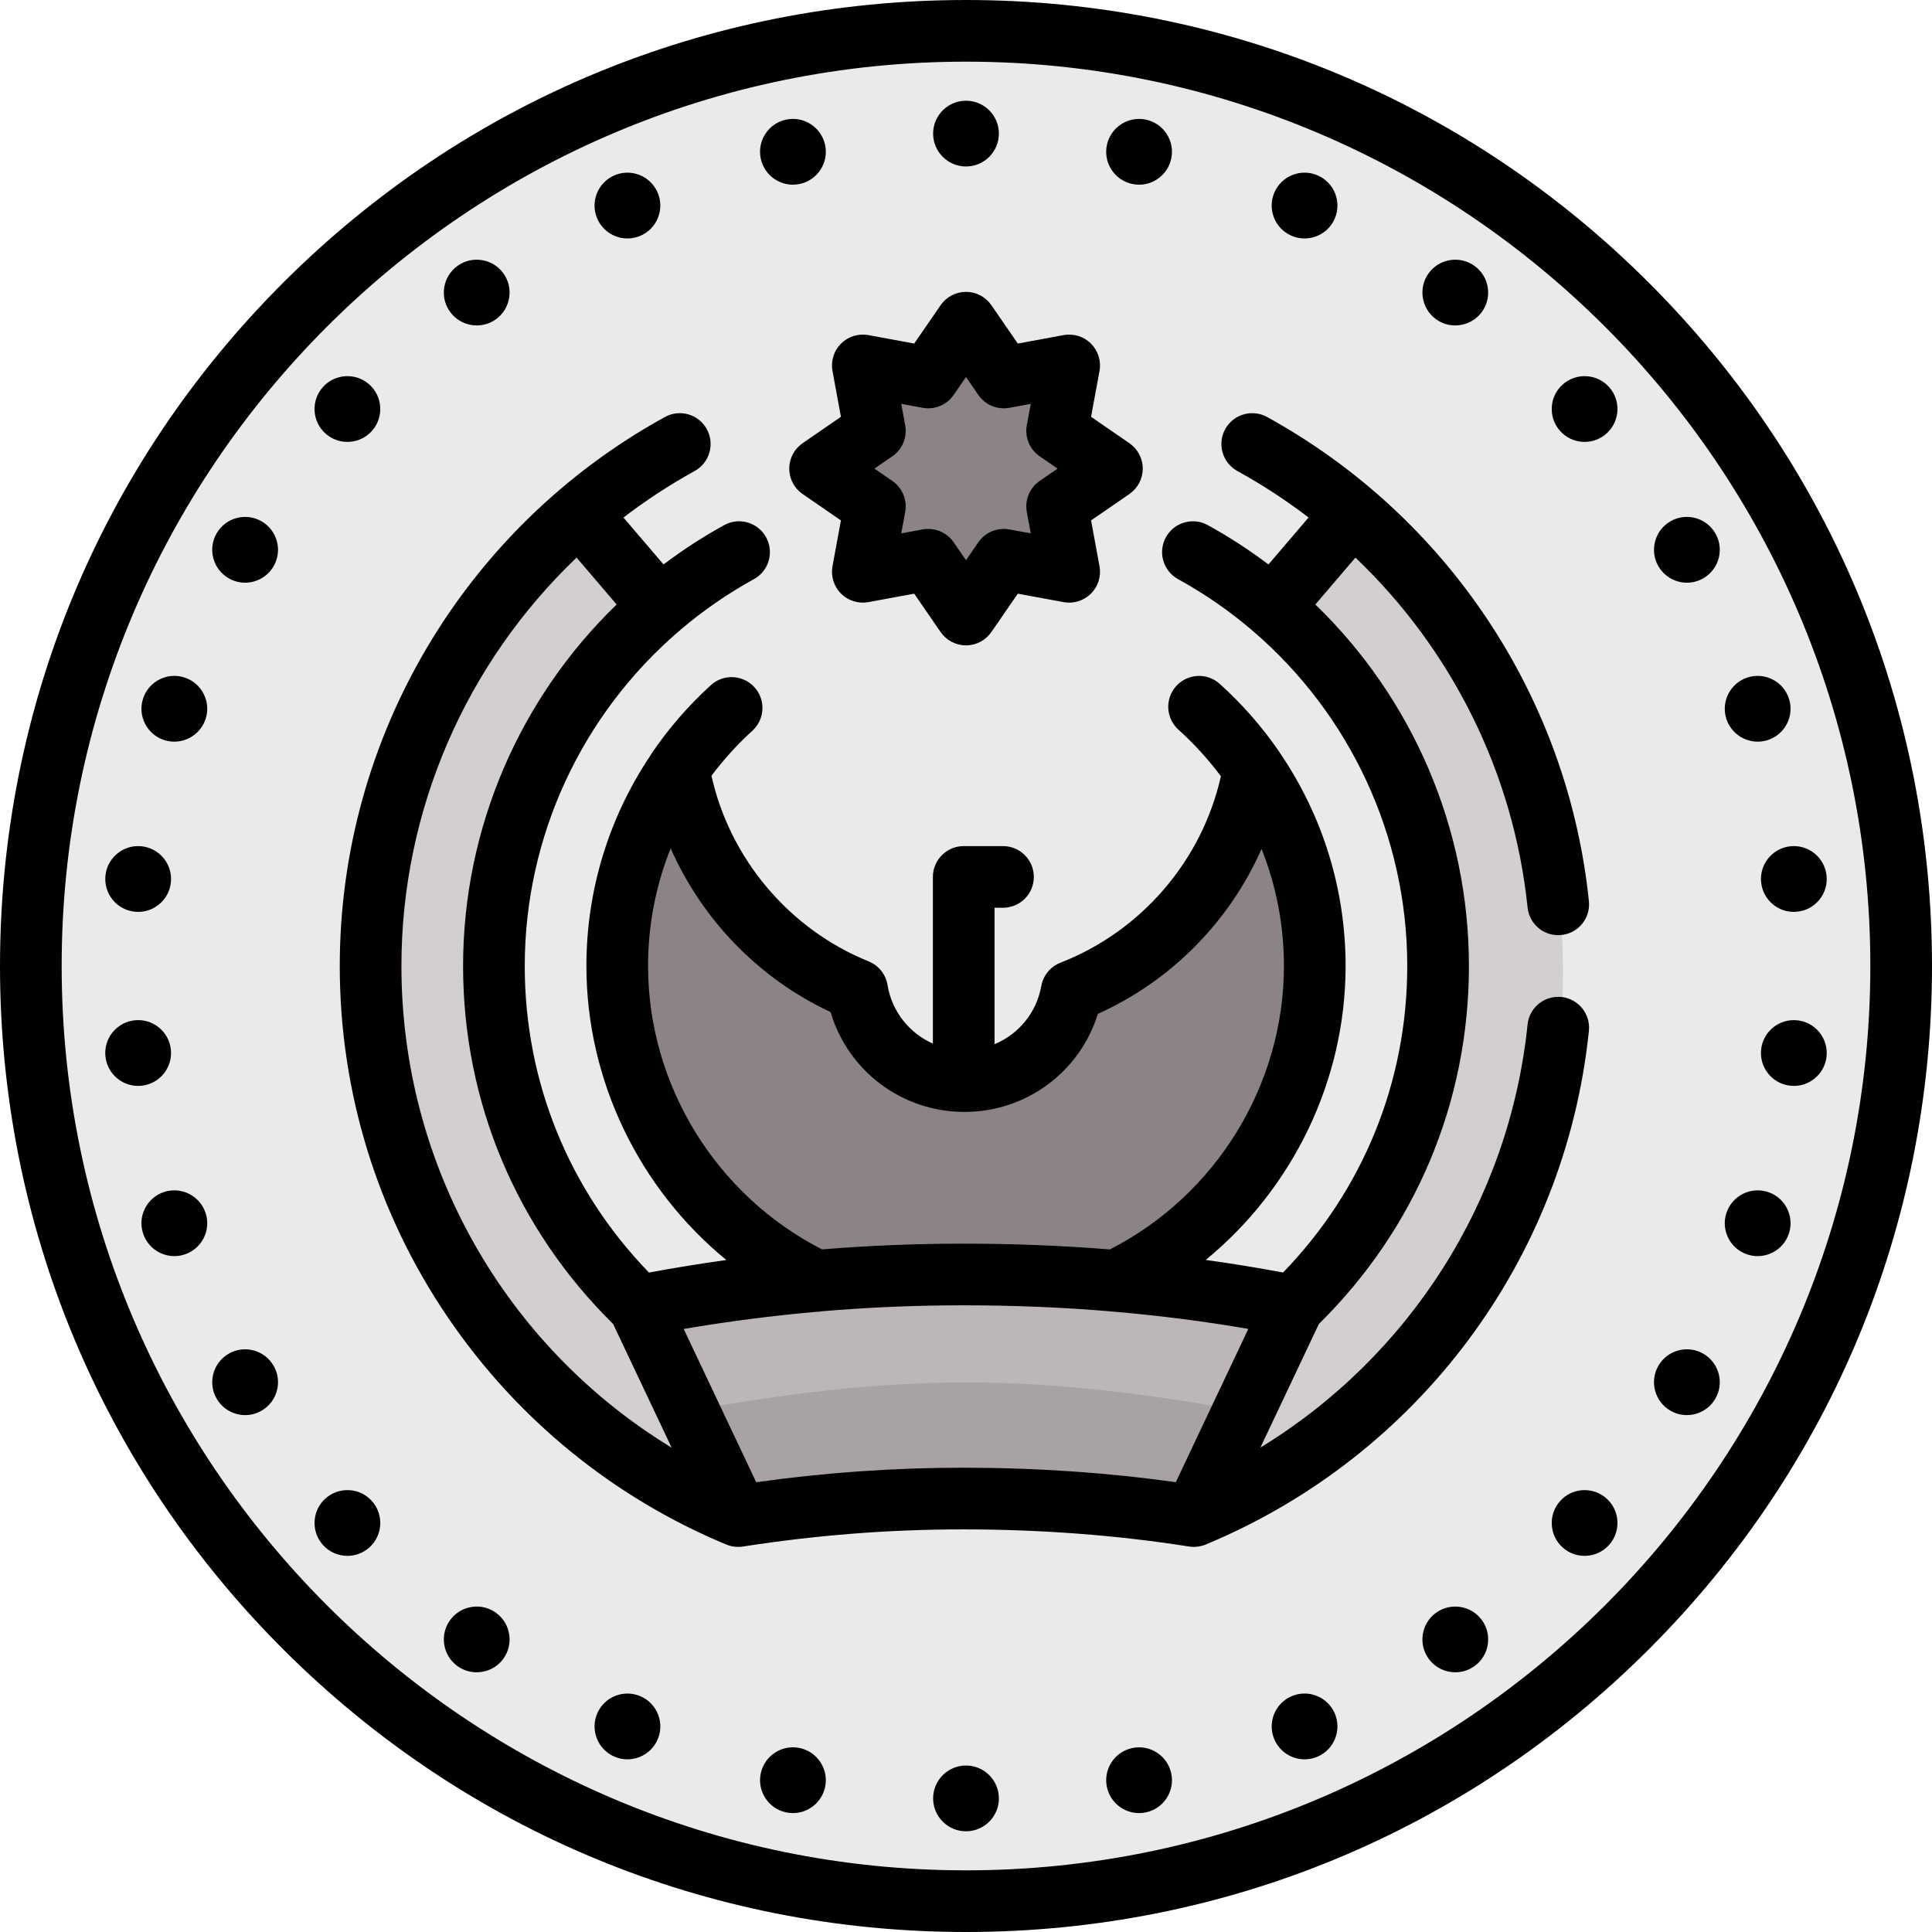 <?xml version="1.0" encoding="iso-8859-1"?>
<!-- Uploaded to: SVG Repo, www.svgrepo.com, Generator: SVG Repo Mixer Tools -->
<!DOCTYPE svg PUBLIC "-//W3C//DTD SVG 1.1//EN" "http://www.w3.org/Graphics/SVG/1.1/DTD/svg11.dtd">
<svg xmlns="http://www.w3.org/2000/svg" xmlns:xlink="http://www.w3.org/1999/xlink" version="1.1" id="Layer_1"  width="512" height="512" viewBox="0 0 470 470" xml:space="preserve">
<g>
	<g>
		<circle style="fill:#EBEAEA;" cx="235" cy="235" r="227.5"/>
		<path style="fill:#8C8484;" d="M271.416,311.626c28.611-13.652,48.429-42.869,48.429-76.626c0-17.75-5.488-34.238-14.845-47.875    c-4.284,24.792-21.453,45.174-44.301,54.061c-2.221,12.472-13.157,21.904-26.254,21.812c-13.092-0.092-23.891-9.671-25.94-22.169    c-22.472-9.095-39.229-29.355-43.415-53.83c-9.41,13.661-14.935,30.195-14.935,48c0,33.761,19.821,62.98,48.438,76.63    L271.416,311.626z"/>
		<polygon style="fill:#8C8484;" points="235,78.5 244.183,91.832 260.103,88.897 257.168,104.817 270.5,114 257.168,123.183     260.103,139.103 244.183,136.168 235,149.5 225.817,136.168 209.897,139.103 212.832,123.183 199.5,114 212.832,104.817     209.897,88.897 225.817,91.832   "/>
		<path style="fill:#D2CFCE;" d="M309.553,147.725c1.998-3.629,17.484-19.177,19.481-22.805s51.203,45.778,51.203,111.178    c0,30.657-9.644,56.998-26.874,82.302c-16.811,24.688-31.427,37.243-58.896,48.666l-13.291-22.276l30.016-23.924    c21.227-20.451,38.653-56.485,38.653-85.866c0-31.606-11.721-62.484-35.216-82.677    C314.558,152.266,307.557,151.354,309.553,147.725z"/>
		<path style="fill:#D2CFCE;" d="M162.118,147.725c-1.998-3.629-17.484-19.177-19.481-22.805s-51.202,45.778-51.202,111.178    c0,30.657,9.644,56.998,26.874,82.302c16.811,24.688,31.427,37.243,58.896,48.666l13.291-22.276l-30.016-23.924    c-21.227-20.451-38.654-56.485-38.654-85.866c0-31.606,11.721-62.484,35.216-82.677    C157.114,152.266,164.115,151.354,162.118,147.725z"/>
		<path style="fill:#BCB6B8;" d="M235,310.046c-25.87,0-48.67,3.559-74.43,8.583l8.06,25.381h132.74l8.06-25.381    C283.67,313.605,260.87,310.046,235,310.046z"/>
		<path style="fill:#A8A2A2;" d="M301.37,343.093l-8.05,27.956c-18.12-2.476-40.351-4.132-58.32-4.132s-40.2,1.656-58.32,4.132    l-8.05-27.956c21.94-4,44.45-6.793,66.37-6.793S279.43,339.093,301.37,343.093z"/>
	</g>
	<path d="M401.17,68.83C356.784,24.444,297.771,0,235,0S113.216,24.444,68.83,68.83C24.444,113.215,0,172.229,0,235   c0,62.771,24.444,121.785,68.83,166.17C113.216,445.556,172.229,470,235,470s121.784-24.444,166.17-68.83   C445.556,356.785,470,297.771,470,235C470,172.229,445.556,113.215,401.17,68.83z M235,455c-121.309,0-220-98.691-220-220   S113.691,15,235,15s220,98.691,220,220S356.309,455,235,455z M227,32.5c0-4.411,3.589-8,8-8s8,3.589,8,8s-3.589,8-8,8   S227,36.911,227,32.5z M185.069,38.569c-0.44-2.067-0.046-4.205,1.116-5.997c1.163-1.793,2.955-3.026,5.046-3.472   c4.317-0.92,8.57,1.843,9.49,6.156c0.446,2.091,0.051,4.231-1.114,6.025s-2.958,3.026-5.051,3.469   c-0.557,0.119-1.118,0.177-1.676,0.177c-1.53,0-3.032-0.442-4.348-1.299C186.738,42.461,185.509,40.664,185.069,38.569z    M145.326,53.259c-1.792-4.027,0.026-8.764,4.053-10.559c1.952-0.87,4.127-0.928,6.122-0.163c1.997,0.766,3.575,2.264,4.444,4.218   c0.868,1.953,0.925,4.126,0.158,6.121c-0.767,1.997-2.267,3.574-4.221,4.442c-1.035,0.461-2.137,0.693-3.242,0.693   c-0.968,0-1.938-0.178-2.87-0.535C147.773,56.71,146.195,55.213,145.326,53.259z M109.497,75.87   c-1.247-1.706-1.76-3.824-1.427-5.94c0.334-2.116,1.473-3.975,3.208-5.232c3.57-2.591,8.584-1.79,11.172,1.781   c2.586,3.567,1.792,8.575-1.772,11.166c-1.42,1.03-3.066,1.525-4.696,1.525C113.502,79.17,111.059,78.024,109.497,75.87z    M78.566,94.149c2.951-3.279,8.02-3.546,11.299-0.595c0.002,0.002,0.005,0.004,0.007,0.006c3.271,2.952,3.534,8.017,0.587,11.292   c-1.424,1.587-3.389,2.525-5.525,2.638c-0.145,0.007-0.287,0.011-0.431,0.011c-1.981,0-3.866-0.723-5.349-2.061   C75.883,102.497,75.616,97.428,78.566,94.149z M51.9,135.813c-0.552-2.066-0.265-4.224,0.808-6.074   c1.056-1.834,2.781-3.161,4.847-3.715c2.064-0.556,4.223-0.271,6.076,0.798c1.853,1.07,3.177,2.797,3.729,4.864   c0.552,2.066,0.265,4.224-0.808,6.074c-1.056,1.834-2.781,3.161-4.847,3.715c-0.69,0.186-1.392,0.277-2.088,0.277   c-1.387,0-2.755-0.364-3.988-1.076C53.776,139.608,52.452,137.88,51.9,135.813z M49.539,168.792   c0.969,1.901,1.141,4.065,0.483,6.095c-1.108,3.388-4.253,5.537-7.621,5.537c-0.817,0-1.646-0.126-2.465-0.392   c-2.024-0.655-3.681-2.068-4.653-3.975c-0.969-1.901-1.141-4.065-0.483-6.095c0.658-2.035,2.069-3.691,3.976-4.664   c1.901-0.97,4.066-1.143,6.098-0.485C46.91,165.471,48.566,166.884,49.539,168.792z M27.389,218.863   c-1.346-1.664-1.961-3.751-1.734-5.878c0.217-2.103,1.255-4.02,2.919-5.368c1.66-1.344,3.739-1.963,5.868-1.74   c2.129,0.223,4.042,1.262,5.389,2.926c1.345,1.664,1.961,3.751,1.734,5.879c-0.217,2.101-1.253,4.015-2.913,5.362   c-1.439,1.168-3.198,1.79-5.027,1.79c-0.281,0-0.563-0.015-0.848-0.044C30.646,221.566,28.733,220.526,27.389,218.863z    M34.441,264.124c-0.285,0.03-0.57,0.045-0.854,0.045c-1.816,0-3.574-0.619-5.014-1.786c-1.664-1.348-2.702-3.265-2.922-5.396   c-0.224-2.1,0.392-4.187,1.737-5.851c1.345-1.664,3.257-2.703,5.385-2.926c0.001,0,0.002,0,0.003,0   c2.127-0.219,4.214,0.397,5.875,1.746c1.66,1.348,2.696,3.262,2.915,5.389c0.225,2.102-0.392,4.189-1.736,5.853   C38.483,262.862,36.57,263.901,34.441,264.124z M50.015,295.089c0.665,2.054,0.493,4.218-0.476,6.119   c-0.973,1.907-2.629,3.32-4.666,3.979c-0.808,0.263-1.64,0.393-2.468,0.393c-1.246,0-2.485-0.295-3.63-0.878   c-1.906-0.972-3.317-2.628-3.976-4.664c-0.657-2.03-0.485-4.194,0.483-6.095c0.971-1.903,2.623-3.314,4.653-3.975   C44.127,288.607,48.646,290.904,50.015,295.089z M66.563,332.259c1.062,1.831,1.349,3.988,0.797,6.055   c-0.552,2.067-1.876,3.794-3.729,4.864c-1.233,0.712-2.602,1.076-3.988,1.076c-0.696,0-1.397-0.092-2.088-0.277   c-2.065-0.555-3.791-1.881-4.857-3.735c-1.062-1.831-1.349-3.988-0.797-6.055c0.552-2.067,1.876-3.794,3.729-4.864   c1.852-1.07,4.009-1.354,6.076-0.798C63.771,329.079,65.496,330.405,66.563,332.259z M90.466,365.154   c2.94,3.268,2.678,8.333-0.594,11.286c-1.53,1.377-3.448,2.055-5.357,2.055c-2.19,0-4.371-0.892-5.948-2.644   c-2.948-3.276-2.685-8.339,0.588-11.291v0c1.59-1.434,3.64-2.157,5.779-2.049C87.07,362.622,89.035,363.562,90.466,365.154z    M122.445,403.528c-1.559,2.151-4.003,3.295-6.48,3.295c-1.628,0-3.271-0.494-4.687-1.521c-1.735-1.257-2.874-3.115-3.208-5.232   c-0.333-2.116,0.18-4.234,1.443-5.964c2.594-3.552,7.594-4.341,11.155-1.758C124.244,394.948,125.037,399.96,122.445,403.528z    M160.104,417.124c0.767,1.995,0.71,4.168-0.158,6.121c-0.869,1.954-2.447,3.452-4.444,4.218c-0.931,0.357-1.9,0.535-2.868,0.535   c-1.107,0-2.212-0.233-3.254-0.697c-4.026-1.794-5.845-6.531-4.053-10.559c0.869-1.954,2.447-3.452,4.444-4.218   c1.996-0.765,4.169-0.708,6.122,0.163C157.837,413.549,159.337,415.127,160.104,417.124z M199.607,428.718   c1.165,1.794,1.561,3.934,1.114,6.025c-0.801,3.753-4.13,6.332-7.822,6.332c-0.551,0-1.108-0.057-1.668-0.176   c-2.091-0.445-3.883-1.678-5.046-3.472c-1.159-1.787-1.555-3.918-1.115-6.002c0.44-2.093,1.67-3.888,3.463-5.055   c1.795-1.169,3.936-1.565,6.031-1.12C196.649,425.692,198.442,426.924,199.607,428.718z M243,437.5c0,4.411-3.589,8-8,8   s-8-3.589-8-8s3.589-8,8-8S243,433.089,243,437.5z M284.931,431.431c0.44,2.067,0.046,4.205-1.116,5.997   c-1.163,1.793-2.955,3.026-5.046,3.472c-0.56,0.119-1.118,0.176-1.668,0.176c-3.692,0-7.021-2.578-7.822-6.332   c-0.446-2.091-0.051-4.231,1.114-6.025s2.958-3.026,5.051-3.469c2.084-0.445,4.229-0.048,6.023,1.122   C283.262,427.539,284.491,429.336,284.931,431.431z M324.674,416.741c1.792,4.027-0.026,8.764-4.053,10.559   c-1.042,0.464-2.146,0.697-3.254,0.697c-0.968,0-1.938-0.178-2.868-0.535c-1.997-0.766-3.575-2.264-4.444-4.218   c-0.868-1.953-0.925-4.126-0.158-6.121c0.767-1.997,2.267-3.574,4.221-4.442c1.941-0.865,4.117-0.924,6.112-0.158   C322.227,413.29,323.805,414.787,324.674,416.741z M360.503,394.13c1.247,1.706,1.76,3.824,1.427,5.94   c-0.334,2.117-1.473,3.975-3.208,5.232c-1.415,1.026-3.058,1.52-4.685,1.52c-2.479,0-4.925-1.146-6.487-3.301   c-2.586-3.567-1.792-8.575,1.772-11.166C352.901,389.759,357.914,390.559,360.503,394.13z M391.434,375.851   c-1.578,1.753-3.761,2.645-5.951,2.645c-1.907,0-3.821-0.676-5.348-2.05c-0.002-0.002-0.005-0.004-0.007-0.006   c-3.271-2.952-3.534-8.018-0.587-11.292c1.424-1.586,3.389-2.525,5.525-2.638c2.135-0.11,4.189,0.615,5.779,2.049   C394.117,367.503,394.384,372.572,391.434,375.851z M418.1,334.187c0.552,2.066,0.265,4.224-0.808,6.074   c-1.056,1.834-2.781,3.161-4.847,3.715c-0.69,0.186-1.392,0.277-2.088,0.277c-1.387,0-2.755-0.364-3.988-1.076   c-1.853-1.07-3.177-2.797-3.729-4.864c-0.552-2.066-0.265-4.224,0.808-6.074c1.056-1.834,2.781-3.161,4.847-3.715   c2.064-0.555,4.223-0.271,6.076,0.798C416.224,330.392,417.548,332.12,418.1,334.187z M434.717,293.943   c0.969,1.901,1.141,4.065,0.483,6.095c-0.658,2.035-2.069,3.691-3.976,4.664c-1.143,0.583-2.38,0.878-3.627,0.878   c-0.828,0-1.66-0.13-2.471-0.393c-2.037-0.659-3.693-2.072-4.666-3.979c-0.969-1.901-1.141-4.065-0.483-6.095   c1.377-4.21,5.896-6.504,10.086-5.145C432.088,290.623,433.744,292.036,434.717,293.943z M442.611,251.137   c1.346,1.664,1.961,3.751,1.734,5.878c-0.217,2.103-1.255,4.02-2.919,5.368c-1.438,1.165-3.194,1.785-5.02,1.785   c-0.281,0-0.564-0.015-0.849-0.044c-2.129-0.223-4.042-1.262-5.389-2.926c-1.345-1.664-1.961-3.751-1.734-5.879   c0.217-2.101,1.253-4.015,2.913-5.362c1.661-1.348,3.745-1.964,5.875-1.746C439.354,248.434,441.267,249.474,442.611,251.137z    M435.559,205.876c2.109-0.223,4.203,0.391,5.868,1.74c1.664,1.348,2.702,3.265,2.922,5.396c0.224,2.1-0.392,4.187-1.737,5.851   c-1.345,1.664-3.257,2.703-5.385,2.926c-0.001,0-0.002,0-0.003,0c-0.283,0.029-0.566,0.044-0.848,0.044   c-1.829,0-3.588-0.622-5.027-1.79c-1.66-1.348-2.696-3.262-2.915-5.389c-0.225-2.102,0.392-4.189,1.736-5.853   C431.517,207.138,433.43,206.099,435.559,205.876z M419.985,174.911c-0.665-2.054-0.493-4.218,0.476-6.119   c0.973-1.907,2.629-3.32,4.666-3.979c2.022-0.658,4.192-0.486,6.098,0.485c1.906,0.972,3.317,2.628,3.976,4.664   c0.657,2.03,0.485,4.194-0.483,6.095c-0.971,1.903-2.623,3.314-4.653,3.975c-0.818,0.266-1.649,0.393-2.467,0.393   C424.229,180.424,421.087,178.279,419.985,174.911z M417.303,129.759c1.062,1.831,1.349,3.988,0.797,6.055   c-0.552,2.067-1.876,3.794-3.729,4.864c-1.233,0.712-2.602,1.076-3.988,1.076c-0.696,0-1.397-0.092-2.088-0.277   c-2.065-0.555-3.791-1.881-4.857-3.735c-1.062-1.831-1.349-3.988-0.797-6.055c0.552-2.067,1.876-3.794,3.729-4.864   c1.852-1.07,4.011-1.354,6.076-0.798C414.511,126.579,416.236,127.905,417.303,129.759z M379.534,104.846   c-2.94-3.268-2.678-8.333,0.594-11.285c3.286-2.958,8.354-2.69,11.306,0.588c2.948,3.276,2.685,8.339-0.588,11.291v0   c-1.482,1.337-3.367,2.061-5.349,2.061c-0.144,0-0.286-0.004-0.431-0.011C382.93,107.378,380.965,106.439,379.534,104.846z    M347.555,66.472c2.583-3.565,7.596-4.365,11.167-1.775c1.735,1.257,2.874,3.116,3.208,5.232c0.333,2.116-0.18,4.234-1.443,5.964   c-1.563,2.141-4.001,3.278-6.471,3.278c-1.628,0-3.27-0.494-4.685-1.52C345.756,75.052,344.963,70.04,347.555,66.472z    M309.896,52.876c-0.767-1.995-0.71-4.168,0.158-6.121c0.869-1.954,2.447-3.452,4.444-4.218c1.995-0.765,4.17-0.708,6.122,0.163   c4.026,1.794,5.845,6.531,4.053,10.559c-0.869,1.954-2.447,3.452-4.444,4.218c-0.931,0.357-1.9,0.535-2.868,0.535   c-1.107,0-2.212-0.233-3.254-0.697C312.163,56.451,310.663,54.873,309.896,52.876z M270.393,41.282   c-1.165-1.794-1.561-3.934-1.114-6.025c0.921-4.313,5.183-7.073,9.49-6.156c2.091,0.445,3.883,1.678,5.046,3.472   c1.159,1.787,1.555,3.918,1.115,6.002c-0.44,2.093-1.67,3.888-3.463,5.055c-1.314,0.856-2.815,1.298-4.348,1.298   c-0.56,0-1.123-0.059-1.684-0.178C273.351,44.308,271.558,43.076,270.393,41.282z M379.846,242.541   c-4.125-0.42-7.807,2.569-8.231,6.689c-4.438,42.935-28.753,80.772-64.999,102.93l14.226-30.074   c23.546-23.198,36.504-54.063,36.504-87.087c0-33.578-13.808-65.172-37.358-87.941l9.75-11.413   c23.4,22.307,38.492,52.368,41.878,85.126c0.398,3.858,3.655,6.729,7.451,6.729c0.258,0,0.518-0.013,0.78-0.04   c4.12-0.426,7.114-4.111,6.688-8.231c-5.125-49.589-34.394-93.621-78.292-117.787c-3.629-1.996-8.189-0.675-10.188,2.954   c-1.997,3.628-0.675,8.189,2.953,10.187c6.102,3.359,11.888,7.146,17.332,11.308l-9.76,11.425   c-4.648-3.506-9.571-6.716-14.763-9.574c-3.627-1.998-8.188-0.674-10.187,2.954c-1.997,3.629-0.675,8.19,2.954,10.187   c6.416,3.532,12.378,7.661,17.833,12.294c0.088,0.083,0.172,0.17,0.265,0.25c0.071,0.061,0.146,0.113,0.219,0.17   c23.493,20.192,37.443,49.797,37.443,81.402c0,28.105-10.704,54.433-30.212,74.568c-6.244-1.17-12.508-2.188-18.808-3.063   c21.145-17.345,34.02-43.598,34.02-71.506c0-18.564-5.521-36.471-15.961-51.815c-0.063-0.102-0.12-0.206-0.188-0.306   c-4.148-6.049-9.021-11.606-14.479-16.519c-3.078-2.769-7.818-2.521-10.592,0.559c-2.771,3.079-2.521,7.821,0.559,10.592   c3.806,3.425,7.266,7.229,10.325,11.327c-4.582,20.474-19.301,37.687-39.027,45.359c-2.438,0.948-4.206,3.099-4.665,5.675   c-1.163,6.534-5.562,11.743-11.37,14.158v-33.196H244c4.143,0,7.5-3.358,7.5-7.5s-3.357-7.5-7.5-7.5h-9.555   c-4.143,0-7.5,3.358-7.5,7.5v40.536c-5.706-2.518-9.975-7.757-11.039-14.253c-0.424-2.582-2.162-4.757-4.588-5.738   c-19.332-7.824-33.751-24.957-38.24-45.155c2.96-3.949,6.291-7.624,9.949-10.949c3.065-2.787,3.291-7.53,0.505-10.595   c-2.787-3.066-7.531-3.29-10.595-0.505c-5.475,4.977-10.349,10.603-14.485,16.723c-0.121,0.179-0.229,0.363-0.332,0.548   c-10.113,15.175-15.465,32.792-15.465,51.056c0,27.919,12.884,54.179,34.041,71.523c-6.258,0.872-12.526,1.887-18.823,3.051   c-19.512-20.136-30.218-46.466-30.218-74.575c0-31.606,13.951-61.212,37.446-81.405c0.072-0.057,0.146-0.108,0.216-0.168   c0.092-0.079,0.173-0.165,0.261-0.247c5.455-4.634,11.418-8.764,17.835-12.296c3.628-1.998,4.95-6.559,2.953-10.187   c-1.998-3.629-6.557-4.952-10.188-2.954c-5.19,2.857-10.112,6.066-14.76,9.572l-9.747-11.411c5.438-4.16,11.212-7.958,17.32-11.321   c3.628-1.998,4.95-6.559,2.953-10.187s-6.556-4.951-10.188-2.954C112.966,128.302,82.655,179.479,82.655,235   c0,30.658,9.107,60.238,26.339,85.542c16.811,24.689,40.217,43.776,67.687,55.199c0.107,0.044,0.217,0.077,0.325,0.117   c0.071,0.026,0.142,0.053,0.215,0.077c0.336,0.111,0.674,0.198,1.014,0.259c0.047,0.009,0.094,0.014,0.141,0.021   c0.359,0.058,0.719,0.093,1.077,0.098c0.014,0,0.026,0.001,0.04,0.002c0.022,0,0.044,0.003,0.065,0.003   c0.381,0,0.758-0.032,1.131-0.089c0.007-0.001,0.014,0,0.021-0.001c18.123-2.809,35.667-4.174,53.636-4.174   c18.854,0,37.334,1.403,54.93,4.17c0.009,0.001,0.018,0,0.026,0.002c0.377,0.058,0.757,0.091,1.142,0.091   c0.318,0,0.638-0.028,0.958-0.07c0.073-0.009,0.146-0.02,0.219-0.032c0.273-0.044,0.547-0.102,0.819-0.177   c0.04-0.011,0.081-0.019,0.121-0.03c0.255-0.075,0.509-0.163,0.76-0.267c0.063-0.026,0.125-0.055,0.188-0.083   c0.004-0.001,0.008-0.003,0.011-0.004c51.645-21.561,87.278-69.391,93.016-124.882C386.96,246.652,383.966,242.967,379.846,242.541   z M157.655,235c0-9.905,1.875-19.584,5.498-28.628c7.639,17.353,21.478,31.709,38.898,39.826   c4.186,14.202,17.177,24.193,32.341,24.3c0.082,0,0.163,0,0.245,0c15.067,0,28.084-9.783,32.44-23.855   c17.857-8.02,32.038-22.498,39.828-40.126c3.583,9.002,5.438,18.633,5.438,28.483c0,28.961-16.558,55.799-42.347,68.952   c-11.639-0.938-23.482-1.405-35.653-1.405c-11.577,0-22.991,0.465-34.358,1.397C174.207,290.788,157.655,263.957,157.655,235z    M97.655,235c0-38.002,15.769-73.738,42.613-99.35l9.745,11.408c-23.551,22.77-37.358,54.364-37.358,87.941   c0,33.021,12.956,63.885,36.5,87.083l14.242,30.106C122.885,327.473,97.655,283.461,97.655,235z M183.964,360.585l-17.639-37.284   c10.78-1.84,21.49-3.218,32.232-4.171c0.011,0,0.021,0.001,0.031,0.001c0.441,0,0.877-0.053,1.308-0.129   c11.398-0.973,22.839-1.457,34.448-1.457c12.249,0,24.15,0.49,35.837,1.473c0.35,0.058,0.703,0.09,1.061,0.099   c10.963,0.951,21.744,2.327,32.439,4.167l-17.643,37.295c-16.676-2.34-34.037-3.525-51.694-3.525   C217.441,357.055,200.902,358.212,183.964,360.585z M204.574,101.397l-9.329,6.426c-2.031,1.4-3.245,3.709-3.245,6.177   s1.214,4.777,3.245,6.177l9.329,6.426l-2.053,11.14c-0.447,2.427,0.328,4.918,2.072,6.663c1.745,1.744,4.23,2.518,6.663,2.073   l11.141-2.054l6.426,9.33c1.399,2.032,3.709,3.246,6.177,3.246s4.777-1.213,6.177-3.246l6.426-9.33l11.141,2.054   c2.427,0.447,4.917-0.329,6.663-2.073c1.744-1.745,2.52-4.236,2.072-6.663l-2.053-11.14l9.329-6.426   c2.031-1.4,3.245-3.709,3.245-6.177s-1.214-4.777-3.245-6.177l-9.329-6.426l2.053-11.14c0.447-2.427-0.328-4.918-2.072-6.663   c-1.745-1.745-4.23-2.519-6.663-2.072l-11.141,2.053l-6.426-9.33C239.777,72.213,237.468,71,235,71s-4.777,1.213-6.177,3.246   l-6.426,9.33l-11.141-2.053c-2.43-0.448-4.918,0.327-6.663,2.072c-1.744,1.745-2.52,4.236-2.072,6.663L204.574,101.397z    M217.086,110.994c2.435-1.677,3.656-4.628,3.121-7.536l-0.961-5.211l5.212,0.96c2.907,0.534,5.858-0.687,7.536-3.122L235,91.722   l3.006,4.364c1.677,2.435,4.628,3.657,7.536,3.122l5.212-0.96l-0.961,5.211c-0.535,2.908,0.687,5.859,3.121,7.536l4.364,3.006   l-4.364,3.006c-2.435,1.677-3.656,4.628-3.121,7.536l0.961,5.211l-5.212-0.96c-2.908-0.536-5.859,0.687-7.536,3.122L235,136.278   l-3.006-4.364c-1.415-2.055-3.737-3.246-6.176-3.246c-0.451,0-0.906,0.041-1.36,0.125l-5.212,0.96l0.961-5.211   c0.535-2.908-0.687-5.859-3.121-7.536L212.722,114L217.086,110.994z"/>
</g>















</svg>